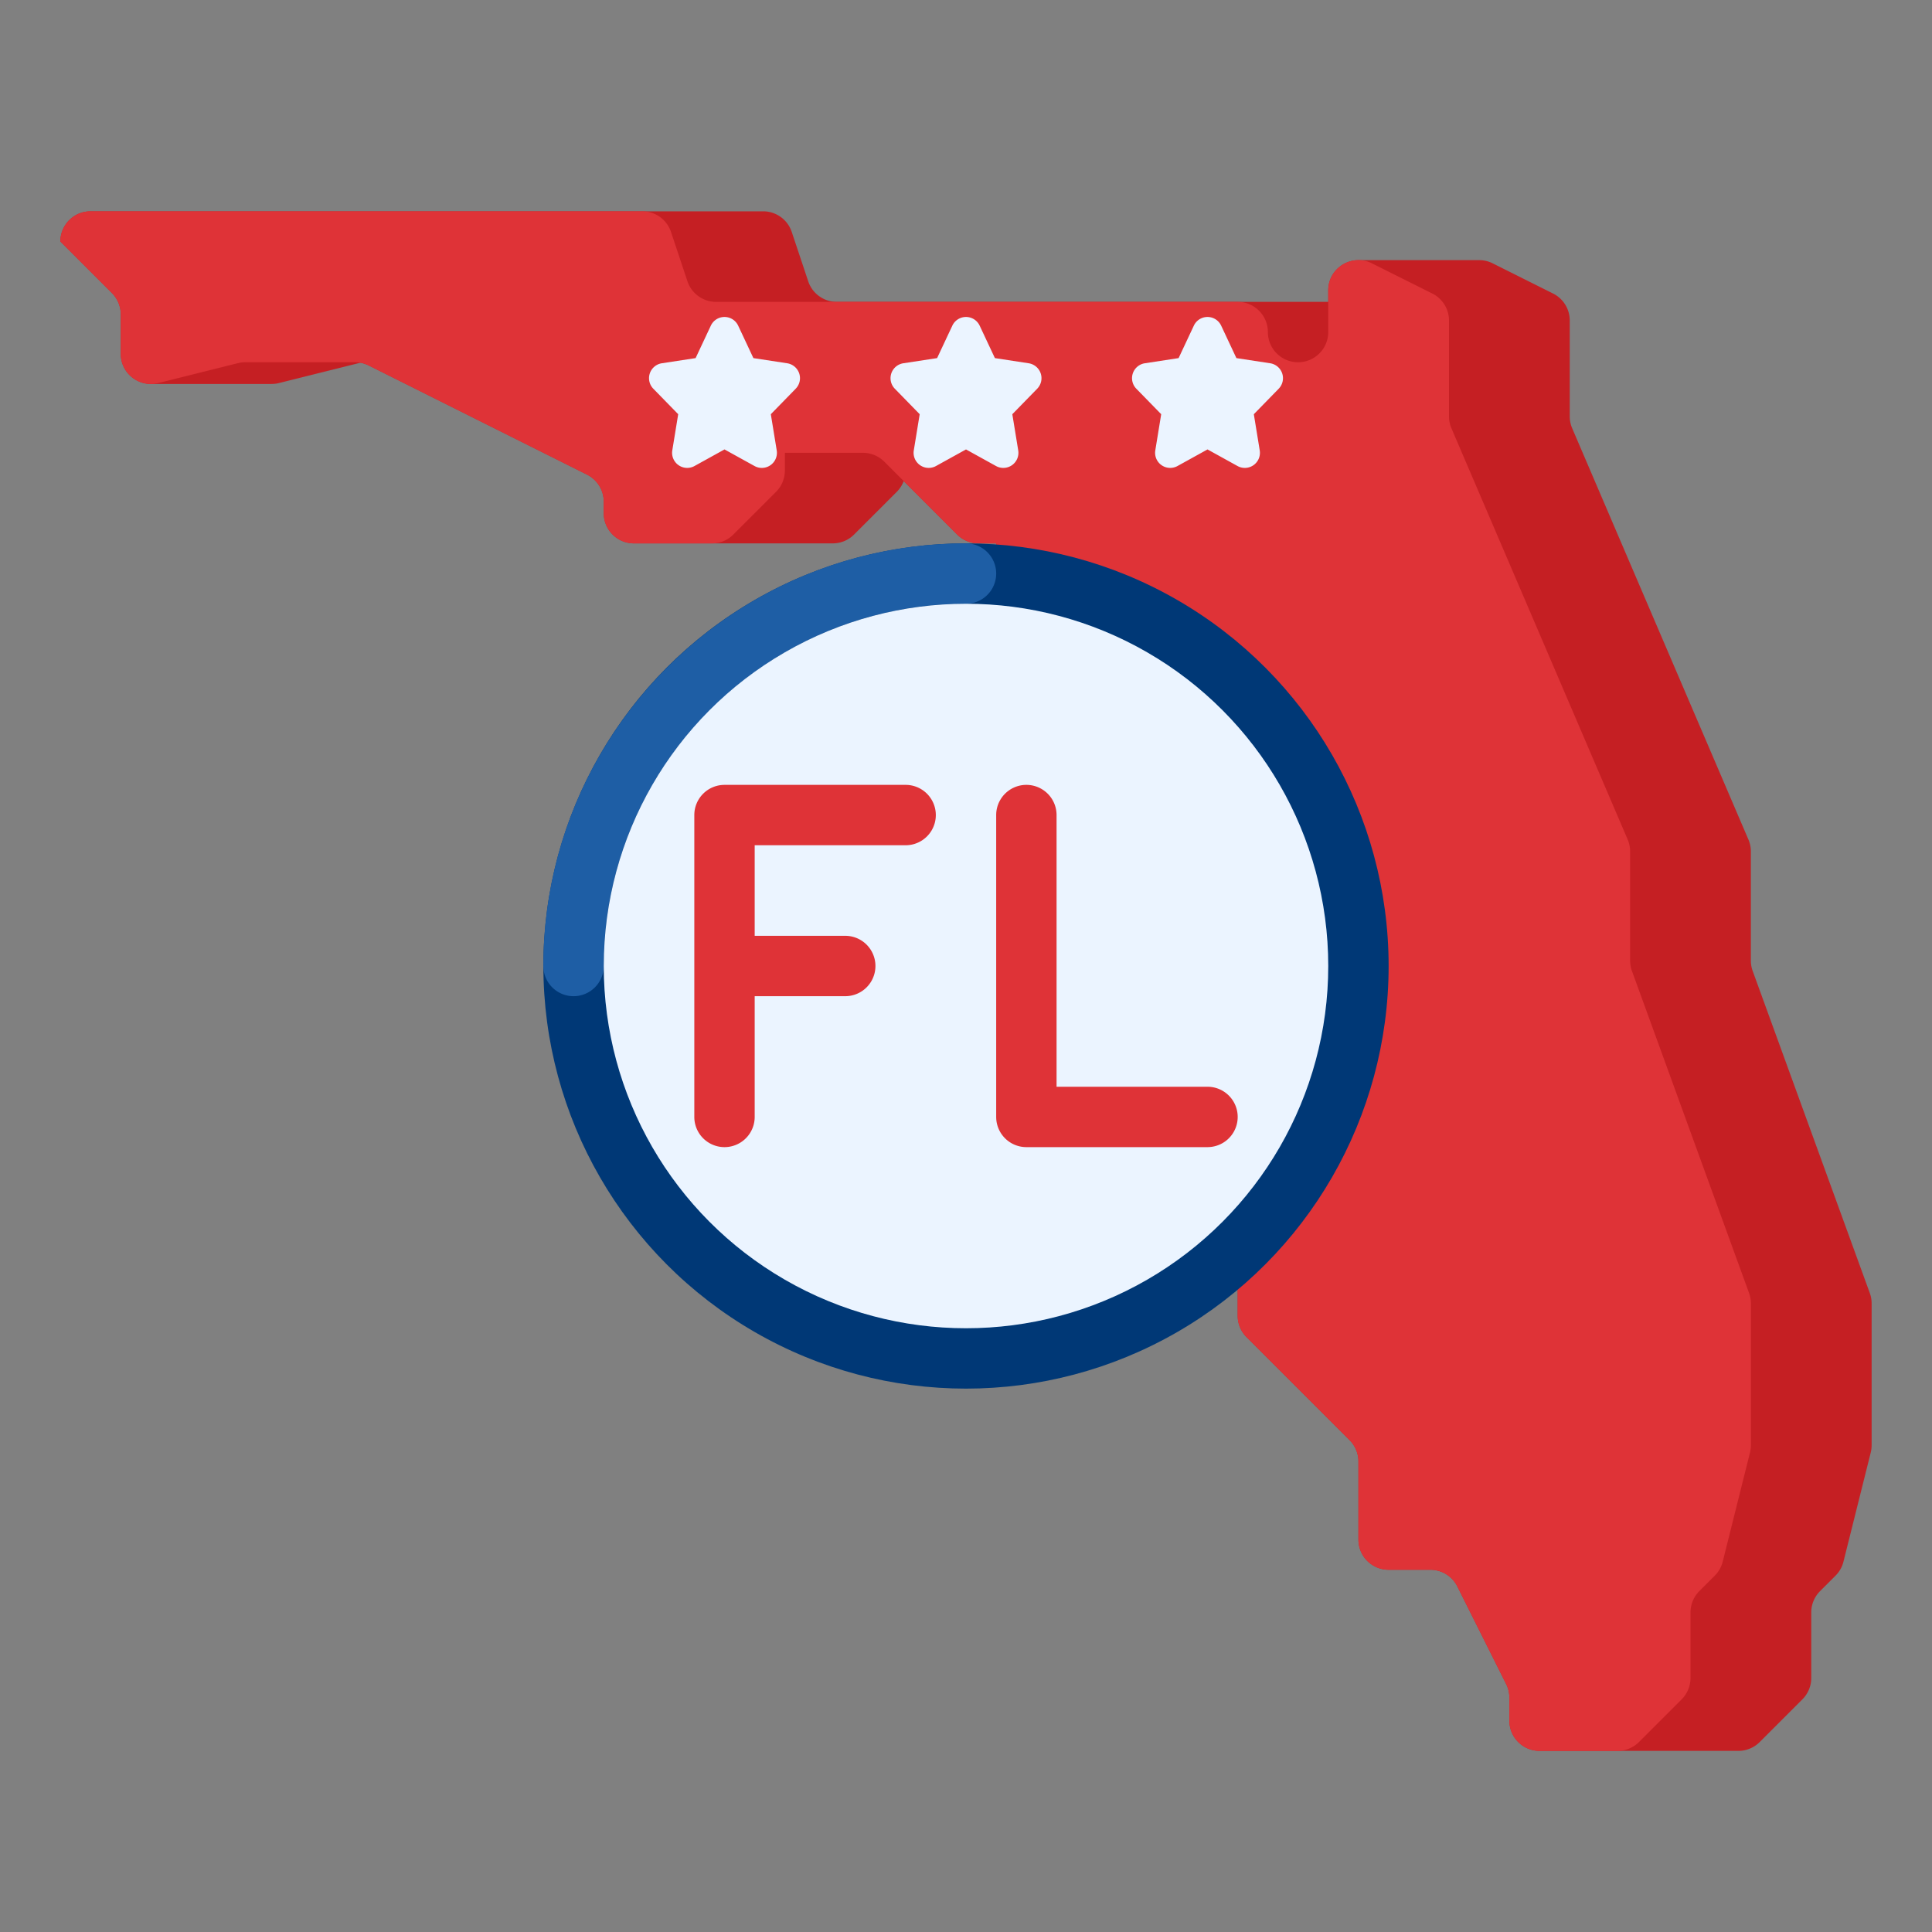 <?xml version="1.0" encoding="UTF-8"?>
<svg xmlns="http://www.w3.org/2000/svg" xmlns:xlink="http://www.w3.org/1999/xlink" version="1.1" width="512" height="512" x="0" y="0" viewBox="0 0 512 512" style="enable-background:new 0 0 512 512" xml:space="preserve" class="">
  <rect x="0" y="0" width="512" height="512" fill="#808080" stroke="none"/>
  <g>
    <path fill="#c51f23" d="M496 345.41v37.61c0 .65-.08 1.3-.24 1.94l-7.22 28.89a7.973 7.973 0 0 1-2.11 3.72l-4.09 4.09a7.985 7.985 0 0 0-2.34 5.65v17.38c0 2.12-.84 4.15-2.34 5.65l-11.32 11.32a7.985 7.985 0 0 1-5.65 2.34H408c-4.42 0-8-3.58-8-8v-6.11c0-1.24-.29-2.47-.84-3.58l-12.95-25.89a7.985 7.985 0 0 0-7.15-4.42H368c-4.42 0-8-3.58-8-8v-20.69c0-2.12-.84-4.15-2.34-5.65l-27.32-27.32a7.985 7.985 0 0 1-2.34-5.65v-9.38c0-2.12-.84-4.15-2.34-5.65l-3.32-3.32a7.985 7.985 0 0 1-2.34-5.65V320l-19.99-29.98a7.986 7.986 0 0 1-1.34-4.44V257.6c0-1.06.21-2.1.61-3.08l12.1-29.04c.41-.98.62-2.02.62-3.08V192c0-4.42-3.58-8-8-8h-12.69c-2.12 0-4.15-.84-5.65-2.34l-19.32-19.32a7.985 7.985 0 0 1-2.34-5.65V144h-4.69c-2.12 0-4.15-.84-5.65-2.34l-14.17-14.17a8.055 8.055 0 0 1-1.83 2.85l-11.32 11.32a7.985 7.985 0 0 1-5.65 2.34H168c-4.42 0-8-3.58-8-8v-3.06c0-3.03-1.71-5.8-4.42-7.15L97.69 96.84c-.68-.33-1.4-.57-2.14-.71-.17.03-.34.07-.51.11l-21.1 5.27c-.66.17-1.32.24-1.96.24v.01H39.97c-4.28 0-7.97-3.48-7.97-8.01V83.31c0-2.12-.84-4.15-2.34-5.65L16 64c0-4.42 3.58-8 8-8h178.23c3.45 0 6.5 2.2 7.59 5.47l4.36 13.06a7.991 7.991 0 0 0 7.59 5.47H352v-3.06c0-4.63 3.81-8 8.01-8h32c1.18 0 2.4.26 3.57.85l16 8a7.985 7.985 0 0 1 4.42 7.15v25.42c0 1.08.22 2.15.65 3.15l46.7 108.98c.43 1 .65 2.07.65 3.15v28.95c0 .93.16 1.86.48 2.73l31.04 85.36c.32.87.48 1.8.48 2.73z" opacity="1" data-original="#e1322d"></path>
    <path fill="#df3337" d="M24 56h146.234a7.998 7.998 0 0 1 7.589 5.47l4.353 13.06a8 8 0 0 0 7.589 5.47H328a8 8 0 0 1 8 8 8 8 0 0 0 16 0V76.944c0-5.947 6.258-9.815 11.578-7.155l16 8A8 8 0 0 1 384 84.944v25.414c0 1.083.22 2.156.647 3.151l46.706 108.981c.427.996.647 2.068.647 3.151v28.949c0 .932.163 1.858.482 2.734l31.037 85.351c.319.876.482 1.802.482 2.734v37.606c0 .654-.08 1.306-.239 1.94l-7.224 28.895a8.008 8.008 0 0 1-2.104 3.717l-4.09 4.09a8 8 0 0 0-2.343 5.657v17.373a8 8 0 0 1-2.343 5.657l-11.314 11.314a8 8 0 0 1-5.657 2.343H408a8 8 0 0 1-8-8v-6.111a7.994 7.994 0 0 0-.845-3.578l-12.944-25.889a8 8 0 0 0-7.155-4.422H368a8 8 0 0 1-8-8v-20.686a8 8 0 0 0-2.343-5.657l-27.314-27.314a8 8 0 0 1-2.343-5.657v-9.373a8 8 0 0 0-2.343-5.657l-3.314-3.314a8 8 0 0 1-2.343-5.657V320l-19.99-29.985a8 8 0 0 1-1.344-4.438V257.6c0-1.056.209-2.102.615-3.077l12.103-29.046a8.005 8.005 0 0 0 .615-3.077V192a8 8 0 0 0-8-8h-12.686a8 8 0 0 1-5.657-2.343l-19.314-19.314a8 8 0 0 1-2.343-5.657V144h-4.686a8 8 0 0 1-5.657-2.343l-19.314-19.314a8 8 0 0 0-5.657-2.343H208v4.686a8 8 0 0 1-2.343 5.657l-11.314 11.314a8 8 0 0 1-5.657 2.343H168a8 8 0 0 1-8-8v-3.056a8 8 0 0 0-4.422-7.155L97.689 96.845A7.994 7.994 0 0 0 94.111 96H64.985c-.654 0-1.306.08-1.94.239l-21.104 5.276c-5.049 1.262-9.94-2.557-9.94-7.761v-10.44a8 8 0 0 0-2.343-5.657L16 64a8 8 0 0 1 8-8z" opacity="1" data-original="#f04b37" class=""></path>
    <circle cx="256" cy="256" r="112" fill="#003876" opacity="1" data-original="#4182c3" class=""></circle>
    <path fill="#1e5ea5" d="M152 264a8 8 0 0 1-8-8c0-61.757 50.243-112 112-112a8 8 0 0 1 0 16c-52.935 0-96 43.065-96 96a8 8 0 0 1-8 8z" opacity="1" data-original="#64afe1" class=""></path>
    <circle cx="256" cy="256" r="96" fill="#ebf4ff" opacity="1" data-original="#d7e6f0" class=""></circle>
    <g fill="#d7e6f0">
      <path d="m208.604 96.269-8.946-1.367-4.037-8.602a4 4 0 0 0-7.242 0l-4.037 8.602-8.946 1.367a4 4 0 0 0-2.258 6.748l6.591 6.754-1.564 9.585a4.002 4.002 0 0 0 5.884 4.145l7.953-4.397 7.953 4.397a3.997 3.997 0 0 0 4.24-.231 4.002 4.002 0 0 0 1.645-3.914l-1.564-9.585 6.591-6.754a4.002 4.002 0 0 0 .93-4.063 4.013 4.013 0 0 0-3.193-2.685zM272.604 96.269l-8.946-1.367-4.037-8.602a4 4 0 0 0-7.242 0l-4.037 8.602-8.946 1.367a4 4 0 0 0-2.258 6.748l6.591 6.754-1.564 9.585a4.002 4.002 0 0 0 5.884 4.145l7.953-4.397 7.953 4.397a3.997 3.997 0 0 0 4.24-.231 4.002 4.002 0 0 0 1.645-3.914l-1.564-9.585 6.591-6.754a4.002 4.002 0 0 0 .93-4.063 4.013 4.013 0 0 0-3.193-2.685zM339.793 98.954a4.001 4.001 0 0 0-3.188-2.685l-8.946-1.367-4.037-8.602a4 4 0 0 0-7.242 0l-4.037 8.602-8.946 1.367a4 4 0 0 0-2.258 6.748l6.591 6.754-1.564 9.585a4.002 4.002 0 0 0 5.884 4.145l7.953-4.397 7.953 4.397a3.997 3.997 0 0 0 4.24-.231 4.002 4.002 0 0 0 1.645-3.914l-1.564-9.585 6.591-6.754a4.009 4.009 0 0 0 .925-4.063z" fill="#ebf4ff" opacity="1" data-original="#d7e6f0" class=""></path>
    </g>
    <g fill="#f04b37">
      <path d="M320 288h-40v-72a8 8 0 0 0-16 0v80a8 8 0 0 0 8 8h48a8 8 0 0 0 0-16zM240 208h-48a8 8 0 0 0-8 8v80a8 8 0 0 0 16 0v-32h24a8 8 0 0 0 0-16h-24v-24h40a8 8 0 0 0 0-16z" fill="#df3337" opacity="1" data-original="#f04b37" class=""></path>
    </g>
  </g>
</svg>
